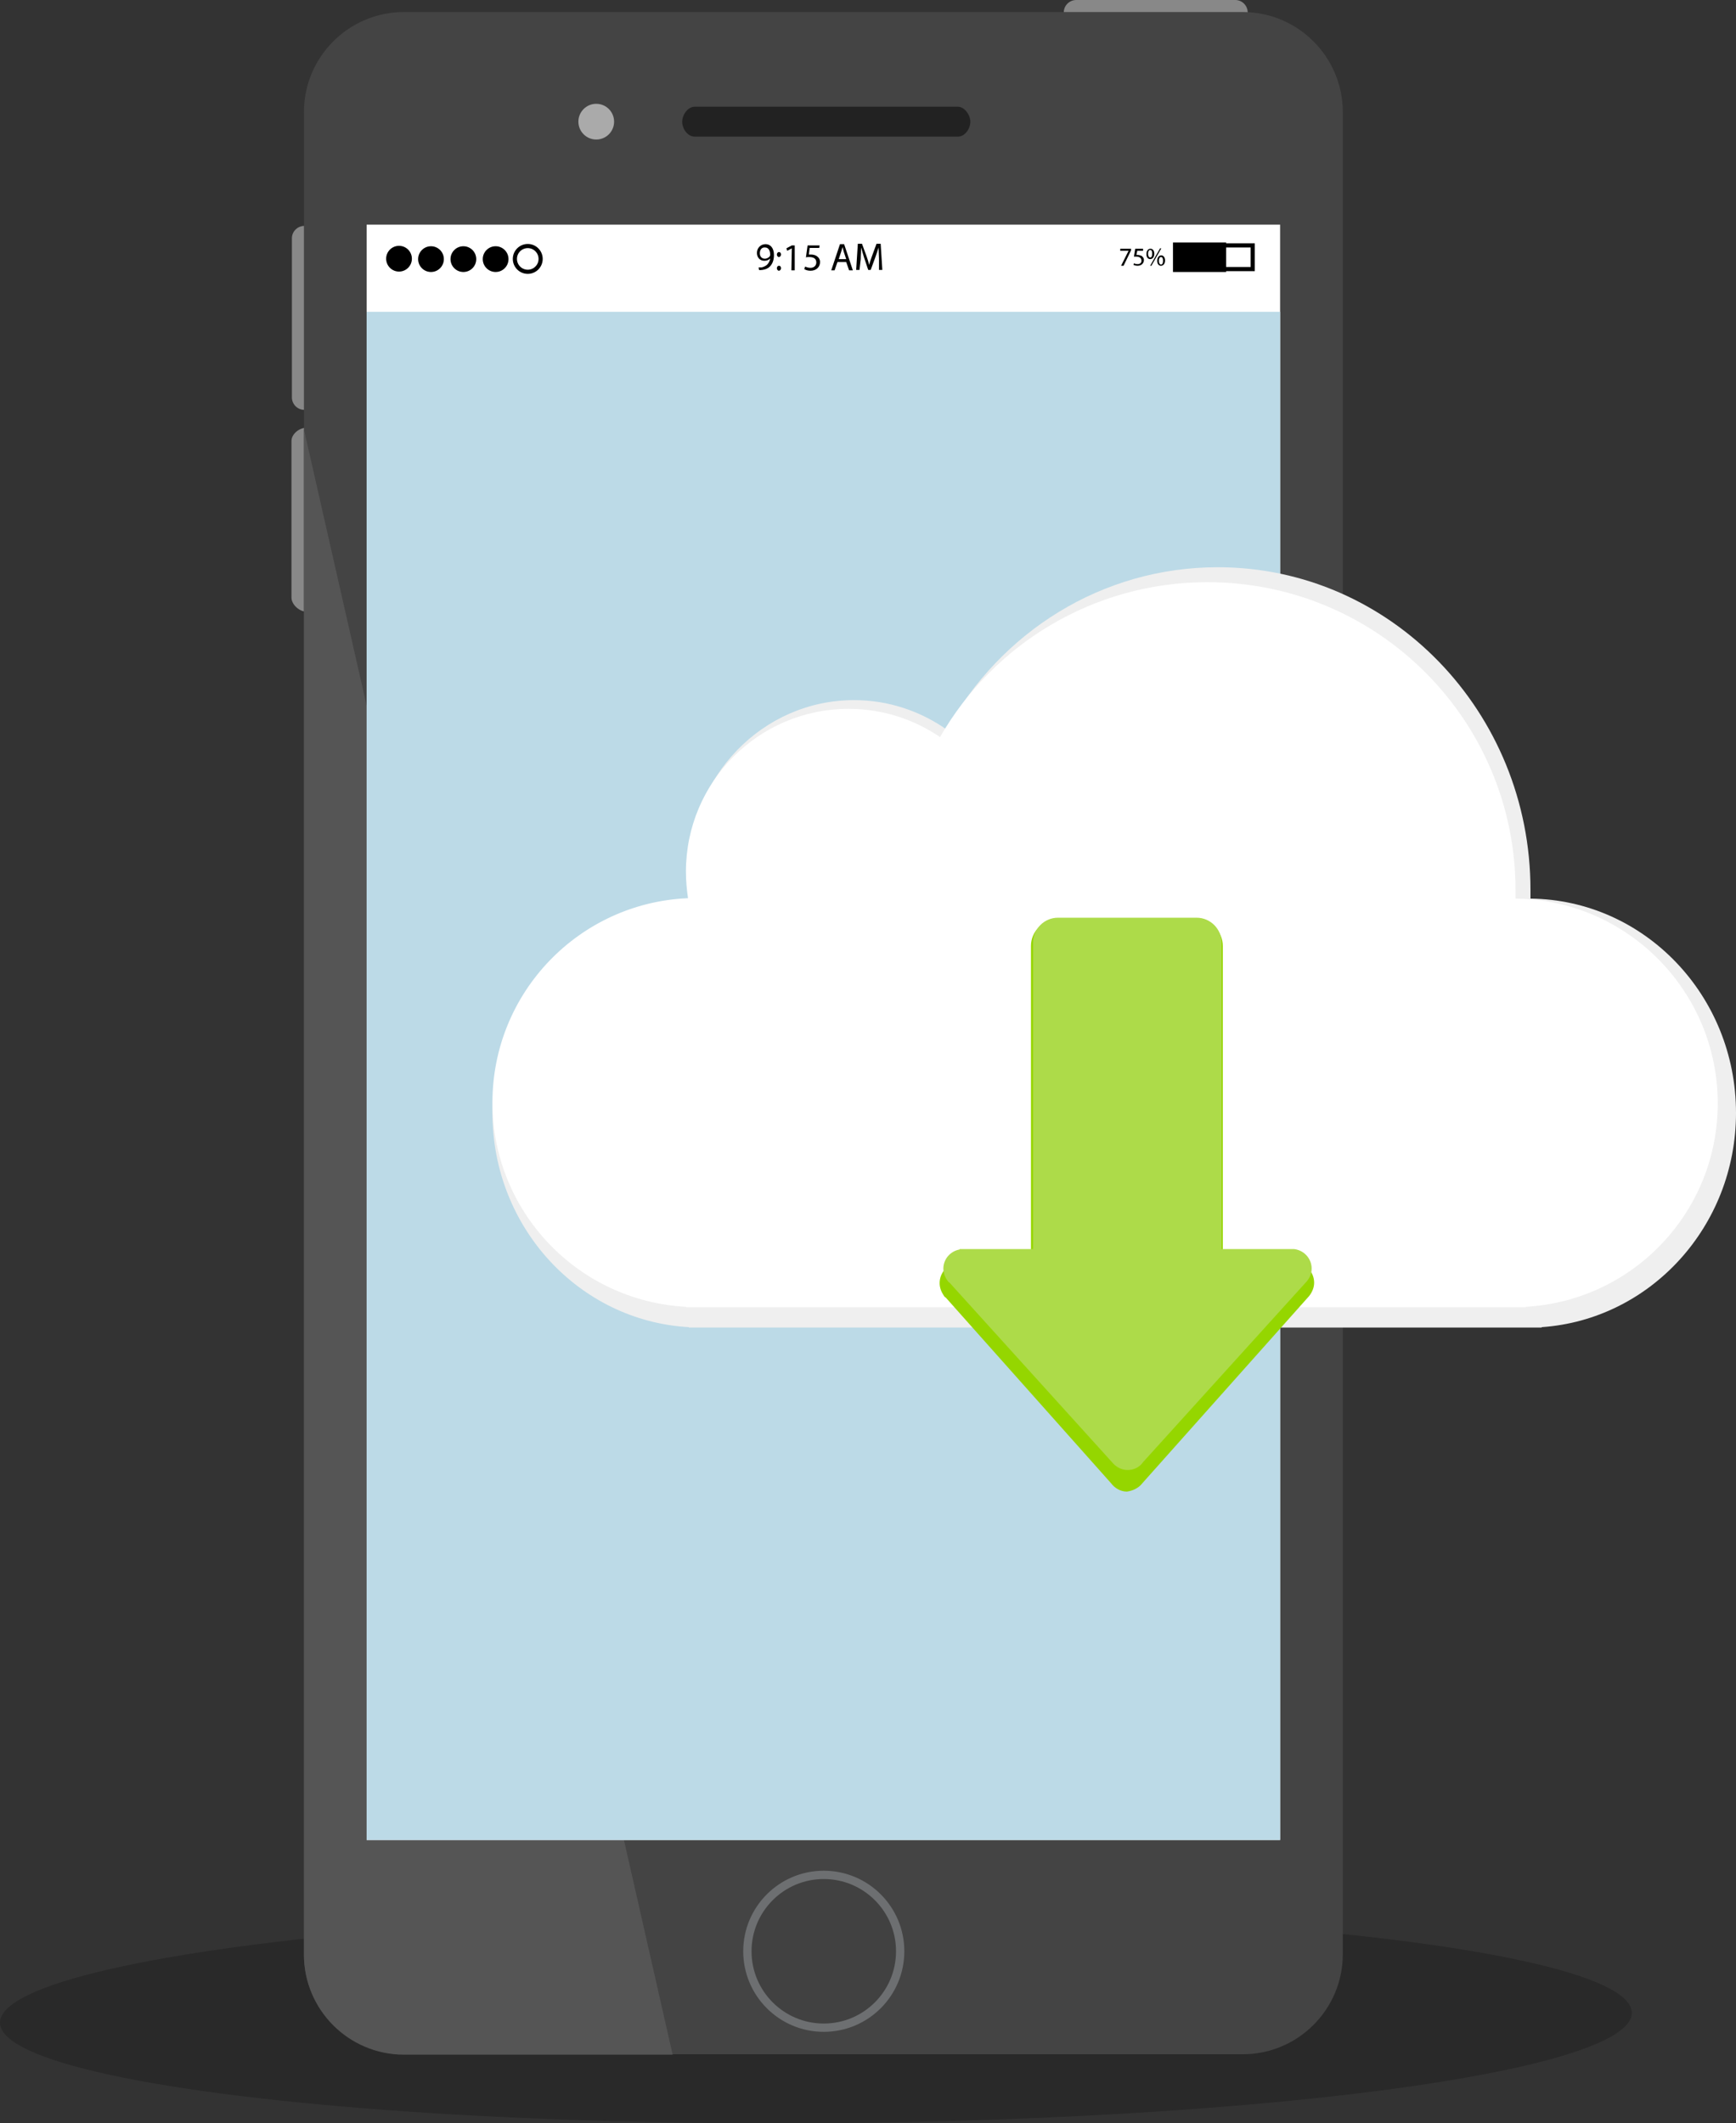 <svg xmlns="http://www.w3.org/2000/svg" viewBox="0 0 418.1 511.3">
  <rect x="0" y="0" width="418.1" height="511.3" fill="#333333" stroke="none"/>
  <ellipse transform="matrix(1 -6.095857e-03 6.095857e-03 1 -2.958 1.207)" cx="196.5" cy="485.9" rx="196.5" ry="25.4" opacity=".2"/>
  <path d="M86 95.7c0 1.7-1.4 3-3 3h-9.7c-1.7 0-3-1.4-3-3V57.4c0-1.7 1.4-3 3-3H83c1.7 0 3 1.4 3 3v38.3zM300.5 12.7c0 1.7-1.4 3-3 3h-38.3c-1.7 0-3-1.4-3-3V3c0-1.7 1.4-3 3-3h38.3c1.7 0 3 1.4 3 3v9.7zM86 143.9c0 1.7-1.4 3.4-3.1 3.4h-9.1c-1.7 0-3.6-1.7-3.6-3.4v-37.7c0-1.7 1.9-3.2 3.6-3.2H83c1.7 0 3.1 1.6 3.1 3.2v37.7z" fill="#888"/>
  <path d="M323.4 470.6c0 13.3-10.8 24.1-24.1 24.1h-202c-13.3 0-24.1-10.8-24.1-24.1V27C73.2 13.7 84 2.9 97.3 2.9h202c13.3 0 24.1 10.8 24.1 24.1v443.6z" fill="#444"/>
  <path d="M233.7 29.3c0 1.7-1.3 3.6-3 3.6h-63.4c-1.7 0-3-1.9-3-3.6 0-1.7 1.4-3.6 3-3.6h63.4c1.6 0 3 2 3 3.6z" fill="#222"/>
  <circle cx="143.6" cy="29.3" r="4.3" fill="#aaa"/>
  <path d="M73.2 103.4v367.3c0 13.3 10.8 24.1 24.1 24.1H162L73.2 103.4z" fill="#555"/>
  <path fill="#fff" d="M88.3 54.1v389h220v-389z"/>
  <path fill="#bcdae7" d="M88.3 75.1v368h220v-368z"/>
  <circle cx="198.4" cy="469.9" r="18.4" fill="#414141" stroke="#6d6f71" stroke-width="2" stroke-miterlimit="10"/>
  <g>
    <circle cx="96.1" cy="62.3" r="3.1"/>
    <circle cx="103.8" cy="62.4" r="3.1"/>
    <circle cx="111.6" cy="62.4" r="3.1"/>
    <ellipse transform="matrix(1.174336e-03 -1 1 1.174336e-03 56.827 181.626)" cx="119.3" cy="62.4" rx="3.1" ry="3.1"/>
    <ellipse transform="matrix(1.165951e-03 -1 1 1.165951e-03 64.557 189.379)" cx="127.1" cy="62.4" rx="3.1" ry="3.1" fill="none" stroke="#000" stroke-miterlimit="10"/>
    <g fill="#000100">
      <path d="M182.7 64.4h.7c.5-.1.9-.3 1.3-.6.4-.4.7-.9.8-1.6-.3.4-.8.6-1.4.6-1.1 0-1.8-.8-1.8-1.9 0-1.1.8-2.1 2.1-2.1 1.2 0 2 1 2 2.6 0 1.3-.4 2.2-1 2.8-.5.5-1.1.7-1.8.8-.3 0-.6.1-.8 0l-.1-.6zm.3-3.4c0 .8.5 1.3 1.2 1.3.5 0 1-.3 1.2-.6 0-.1.1-.2.1-.3 0-1-.4-1.8-1.2-1.8-.8-.1-1.3.5-1.3 1.4zM187.1 64.6c0-.3.2-.6.5-.6s.5.2.5.6c0 .3-.2.6-.6.6-.2-.1-.4-.3-.4-.6zm0-3.3c0-.3.2-.6.5-.6s.5.2.5.6c0 .3-.2.6-.6.6-.2-.1-.4-.3-.4-.6zM190.7 59.8l-1.1.6-.2-.6 1.3-.7h.7v6h-.8l.1-5.3zM197.3 59.7H195l-.2 1.6h.5c.5 0 .9.1 1.3.3.5.3.9.8.9 1.5 0 1.2-.9 2.1-2.3 2.1-.7 0-1.2-.2-1.5-.4l.2-.6c.3.1.7.3 1.3.3.8 0 1.4-.5 1.4-1.3s-.5-1.3-1.7-1.3c-.4 0-.6 0-.8.1l.4-2.9h2.9l-.1.6zM201.7 63.1l-.7 2h-.8l2.1-6.3h1l2.1 6.3h-.9l-.7-2h-2.1zm2.1-.7l-.6-1.8c-.1-.4-.2-.8-.3-1.1-.1.4-.2.8-.3 1.1l-.6 1.8h1.8zM211.7 62.3c0-.9-.1-1.9-.1-2.7-.2.7-.5 1.5-.8 2.4l-1.1 3h-.6l-1-3c-.3-.9-.5-1.7-.7-2.4 0 .8-.1 1.8-.1 2.8L207 65h-.8l.4-6.3h1l1.1 3c.3.8.5 1.5.6 2.1.2-.6.4-1.3.7-2.1l1.1-3h1l.4 6.3h-.8v-2.7z"/>
    </g>
    <path d="M282.5 58.4h12.8v7.1h-12.8z"/>
    <path fill="none" stroke="#000" stroke-miterlimit="10" d="M283.2 59.1h18.5v5.7h-18.5z"/>
    <g fill="#000100">
      <path d="M272.4 59.9v.4l-1.8 3.7h-.6l1.8-3.6h-2v-.5h2.6zM275.4 60.4h-1.5l-.2 1h.3c.3 0 .6.1.9.2.3.2.6.5.6 1 0 .8-.6 1.4-1.5 1.4-.4 0-.8-.1-1-.2l.1-.4c.2.1.5.2.9.2.5 0 1-.3.9-.9 0-.5-.4-.9-1.2-.9h-.6l.3-1.9h1.9v.5zM278 61.1c0 .8-.4 1.3-1 1.3-.5 0-.9-.4-.9-1.2 0-.8.4-1.3 1-1.3.5 0 .9.4.9 1.2zm-1.5 0c0 .5.2.9.5.9.4 0 .5-.4.5-.9s-.1-.9-.5-.9c-.3 0-.5.4-.5.9zm.5 2.9l2.4-4.2h.3l-2.4 4.2h-.3zm3.6-1.3c0 .8-.4 1.3-1 1.3-.5 0-.9-.4-.9-1.2 0-.8.4-1.3 1-1.3.5 0 .9.5.9 1.2zm-1.5.1c0 .5.2.9.5.9.4 0 .5-.4.5-.9s-.1-.9-.5-.9c-.3 0-.5.4-.5.9z"/>
    </g>
  </g>
  <g>
    <path d="M418.1 268c0-28.3-22.1-51.3-49.5-51.6v-2.1c0-42.9-33.7-77.7-75.3-77.7-28 0-52.4 15.7-65.3 39.1-6.4-4.5-14.1-7.1-22.3-7.1-22 0-39.8 18.4-39.8 41.1 0 2.3.2 4.5.5 6.7-26.6 1.2-47.8 23.8-47.8 51.6 0 27.6 20.9 50.1 47.3 51.6v.1h205.4v-.1c26.1-1.8 46.8-24.2 46.8-51.6z" fill="#efefef"/>
    <path d="M413.7 265.7c0-27-21.8-49-48.7-49.3v-2c0-41-33.2-74.2-74.2-74.2-27.5 0-51.6 15-64.4 37.3-6.3-4.3-13.9-6.8-22-6.8-21.7 0-39.2 17.6-39.2 39.2 0 2.2.2 4.3.5 6.4-26.2 1.1-47.1 22.7-47.1 49.2 0 26.3 20.6 47.8 46.6 49.2v.1h202.3v-.1c25.8-1.5 46.2-22.8 46.2-49z" fill="#fff"/>
  </g>
  <path d="M275.2 357.1l40.1-45c.7-.9 1.2-2 1.2-3.2 0-2.5-1.9-4.6-4.3-4.8h-17.7v-76.3c0-3.4-2.7-6.2-6.1-6.2h-34c-3.4 0-6.1 2.8-6.1 6.2v76.3h-18v.1c-2.3.4-4 2.4-4 4.8 0 1.1.4 2.1 1 3 .1.2.3.4.5.5l39.8 44.7c.9 1.2 2.3 2 3.8 2 1.5-.2 2.9-.9 3.8-2.1z" fill="#95d600"/>
  <path d="M275.3 352.1l39.4-43.5c.7-.8 1.2-1.9 1.2-3.1 0-2.4-1.8-4.4-4.2-4.7h-17.5V227c0-3.3-2.7-6-6-6h-33.4c-3.3 0-6 2.7-6 6v73.8h-17.7v.1c-2.2.4-3.9 2.3-3.9 4.6 0 1.1.4 2.1 1 2.9.1.2.3.4.5.5l39.1 43.2c.9 1.1 2.2 1.9 3.8 1.9 1.5 0 2.9-.7 3.7-1.9z" fill="#addb49"/>
</svg>
